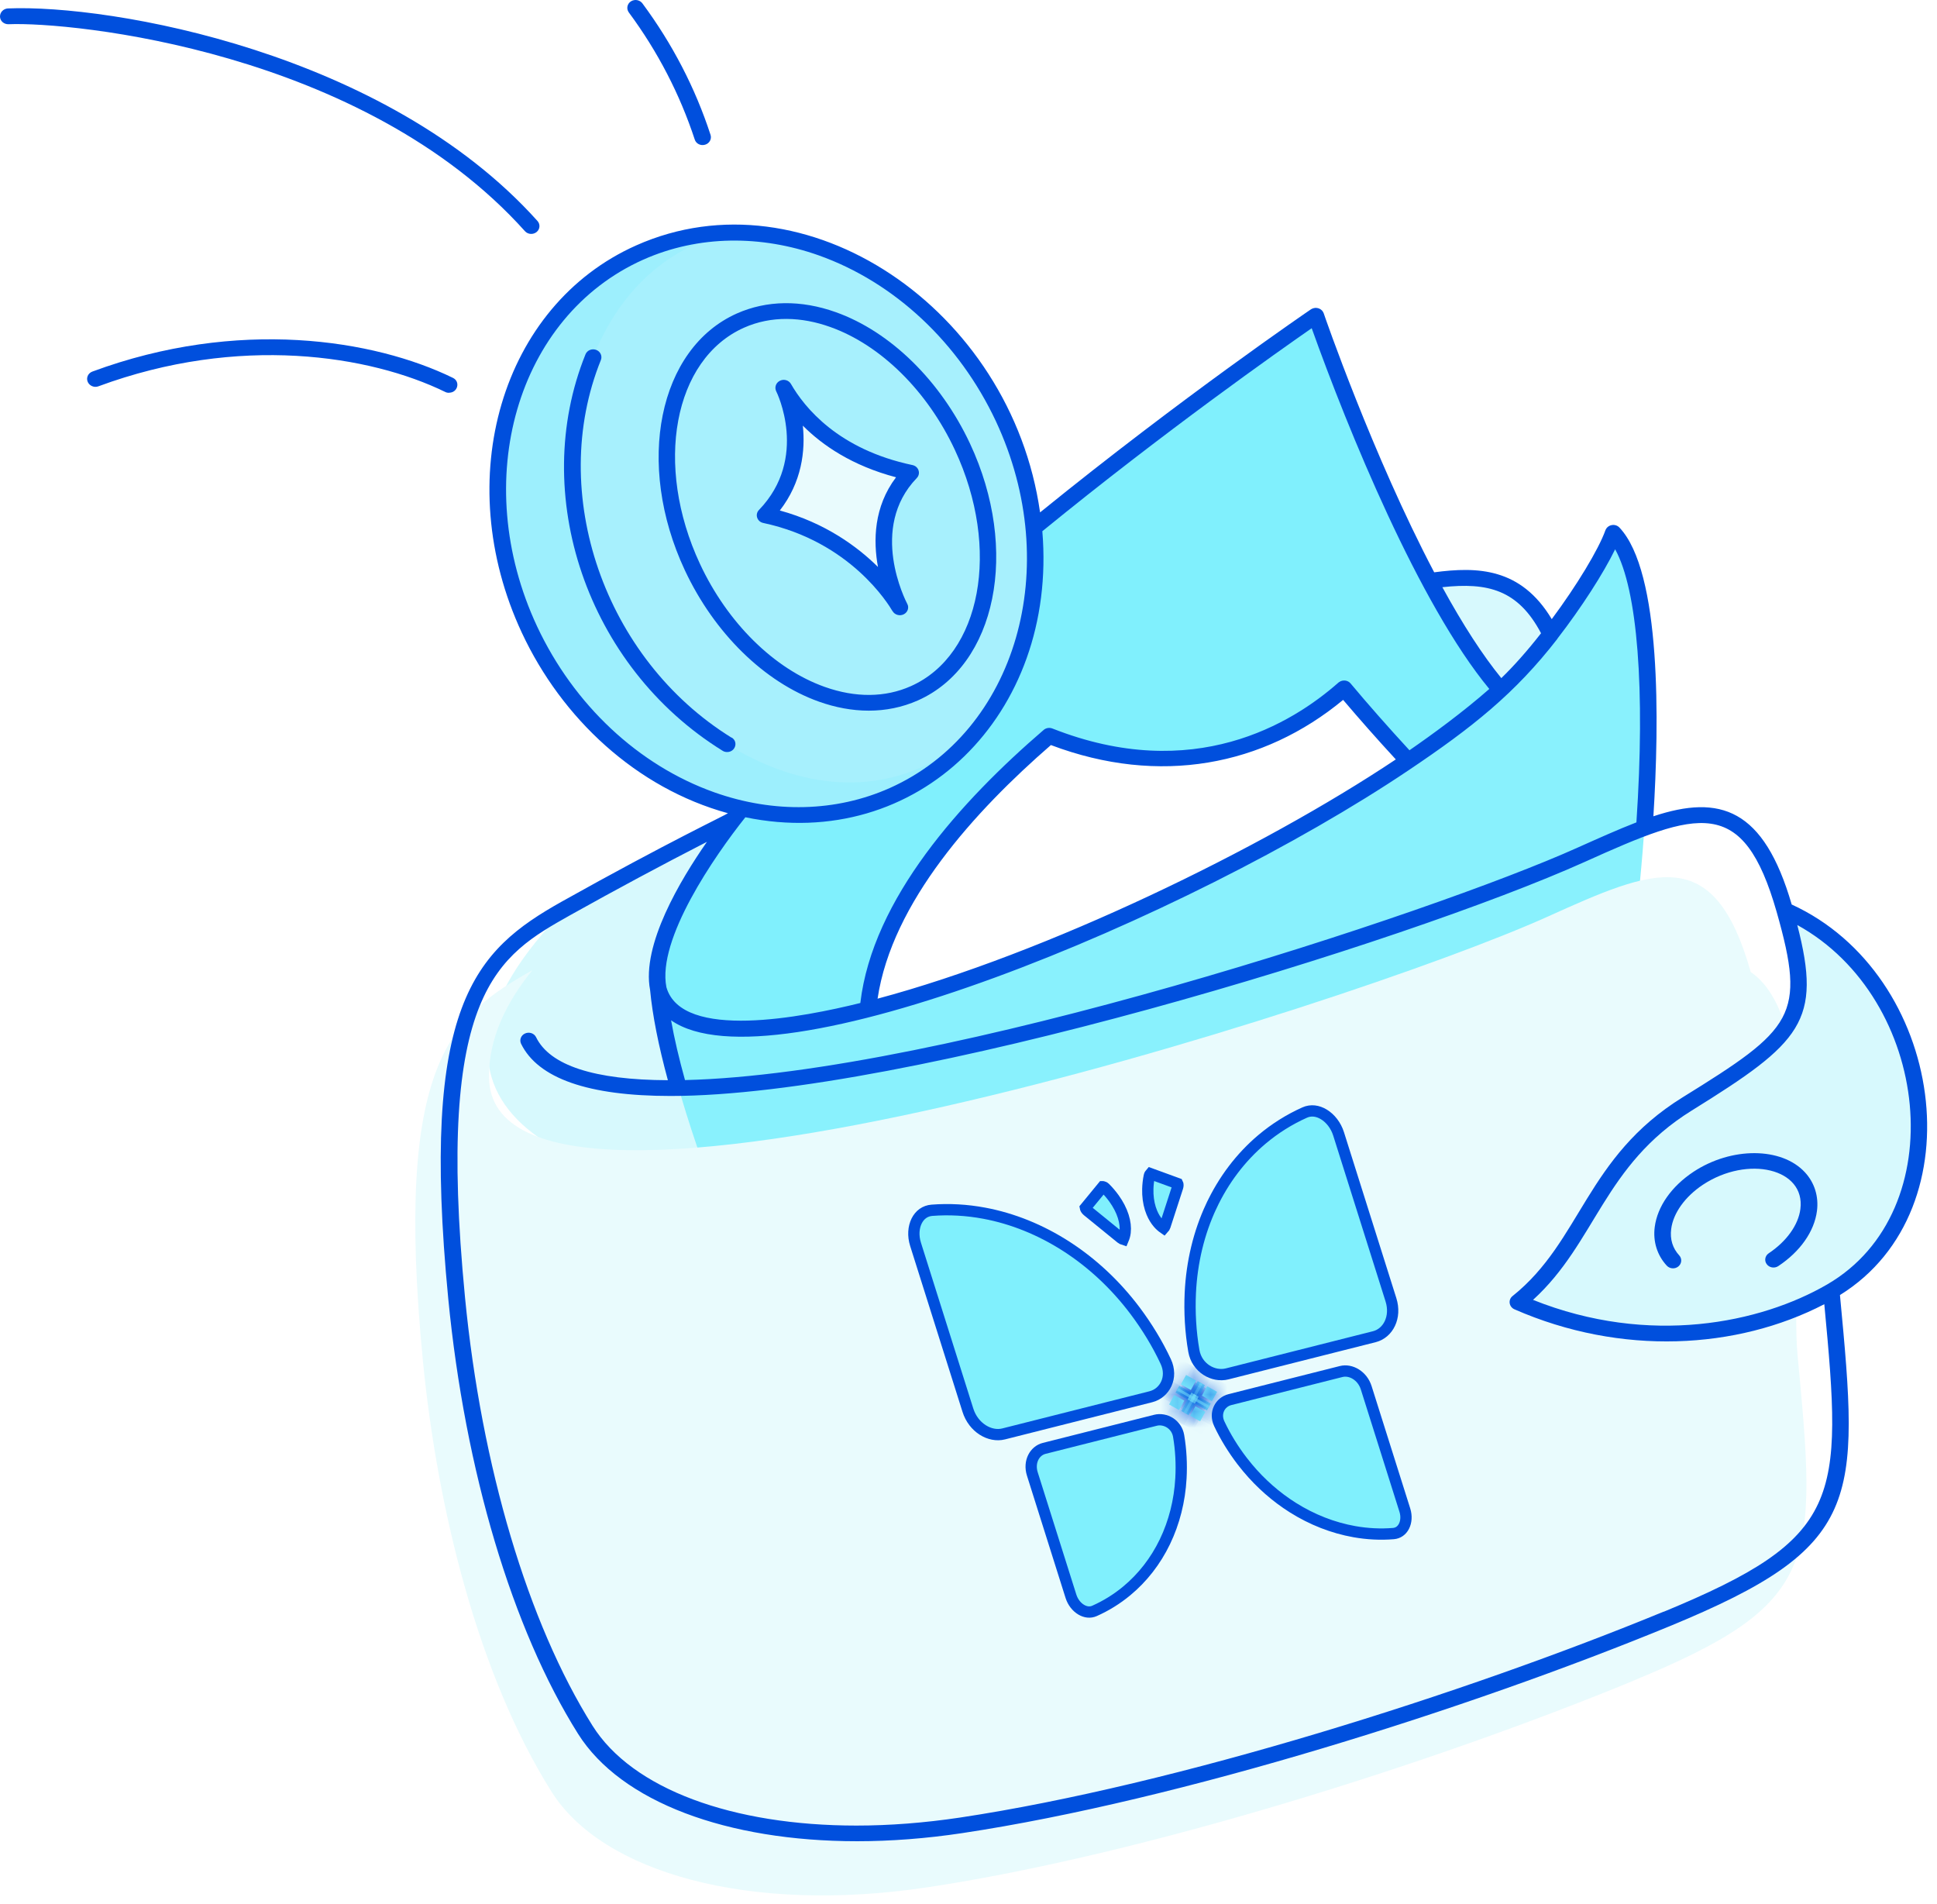 <?xml version="1.0" encoding="utf-8"?>
<svg xmlns="http://www.w3.org/2000/svg" fill="none" height="100%" overflow="visible" preserveAspectRatio="none" style="display: block;" viewBox="0 0 116 114" width="100%">
<g id="Group 1597880529">
<g id="Group 1597880528">
<path d="M94.675 51.175C75.413 78.791 11.517 76.987 33.91 54.374C47.918 46.537 66.243 37.916 82.805 35.227C88.244 34.344 92.096 33.034 94.146 41.731C94.691 44.062 94.971 47.139 94.683 51.175H94.675Z" fill="#D7F9FD" id="Vector"/>
<path d="M84.335 45.562C79.482 57.162 63.159 59.812 51.963 60.619C43.874 52.181 65.802 36.339 68.886 35.669C71.969 34.999 86.642 41.275 84.343 45.562H84.335Z" fill="white" id="Vector_2"/>
<path d="M89.869 41.297C89.453 45.121 87.811 47.078 84.343 45.562C83.326 44.466 81.9 42.897 80.499 41.214C77.944 43.475 71.729 47.558 62.839 44.054C57.481 48.662 52.427 54.549 51.963 60.619C48.751 65.608 41.575 66.149 39.428 59.218C39.124 57.74 39.741 55.608 41.399 52.767C49.528 38.807 78.809 18.891 78.809 18.891C78.809 18.891 84.295 34.885 89.869 41.297Z" fill="#80F0FD" id="Vector_3"/>
<path d="M98.007 54.687L47.942 83.849C47.846 83.194 40.245 67.923 39.429 59.218C41.647 67.405 77.175 52.706 89.869 41.297C92.641 38.807 95.924 33.849 96.621 31.891C99.128 34.542 99.104 44.877 98.015 54.679L98.007 54.687Z" fill="#89F1FD" id="Vector_4"/>
<g filter="url(#filter0_d_0_520)" id="Vector_5">
<path d="M99.833 96.925C87.947 101.823 70.624 107.321 57.569 109.286C46.877 110.893 38.099 108.403 35.056 103.559C30.659 96.56 28.216 86.621 27.351 77.725C25.621 59.843 29.073 57.093 33.91 54.374C32.349 56.301 31.283 58.464 31.316 60.794C31.444 72.897 82.805 56.522 94.675 51.183C101.122 48.274 104.686 46.72 106.873 54.481C111.446 57.596 109.195 71.67 109.668 77.306C110.861 89.911 111.037 92.302 99.817 96.925H99.833Z" fill="#E9FBFD"/>
</g>
<path d="M109.676 77.306C104.934 80.056 97.822 80.993 90.903 77.961C95.115 74.587 95.372 69.606 101.034 66.095C107.858 61.861 108.683 60.84 106.881 54.481C115.979 58.434 117.981 72.493 109.684 77.306H109.676Z" fill="#D7F9FD" id="Vector_6"/>
<path d="M58.794 43.392C57.425 45.189 55.647 46.644 53.492 47.603C45.651 51.099 35.896 46.651 31.708 37.68C27.519 28.708 30.474 18.601 38.315 15.105C40.093 14.313 41.975 13.925 43.865 13.917C47.606 26.994 48.438 33.331 58.794 43.392Z" fill="#9DEFFD" id="Vector_7"/>
<path d="M58.794 43.392C51.218 51.031 40.31 44.846 36.105 36.217C32.092 27.984 34.767 15.791 43.866 13.917C50.297 13.864 56.856 18.099 60.1 25.029C63.135 31.541 62.414 38.647 58.794 43.392Z" fill="#A7F0FD" id="Vector_8"/>
<path d="M46.933 23.201C47.318 23.925 48.775 27.779 45.82 30.84C51.082 31.96 53.476 35.639 53.885 36.354C53.508 35.639 51.578 31.358 54.534 28.297C49.272 27.192 47.349 23.933 46.933 23.201Z" fill="#E9FBFD" id="Vector_9"/>
<g id="Group">
<path d="M107.297 54.154C105.623 48.403 103.012 47.55 99.016 48.876C99.368 43.255 99.496 34.245 96.981 31.587C96.725 31.32 96.269 31.412 96.141 31.755C95.732 32.897 94.427 35.06 92.929 37.071C91.079 33.986 88.468 33.925 85.889 34.268C82.213 27.291 79.297 18.845 79.273 18.761C79.185 18.51 78.905 18.381 78.649 18.457C78.601 18.472 78.553 18.495 78.513 18.518C78.433 18.571 70.76 23.803 62.286 30.681C60.556 18.472 48.23 10.178 38.099 14.694C30.026 18.289 26.959 28.693 31.251 37.886C33.646 43.019 38.107 47.185 43.593 48.693C43.545 48.761 40.037 50.406 33.654 53.978C28.432 56.91 25.14 60.147 26.846 77.779C27.848 88.053 30.675 97.543 34.615 103.811C37.186 107.9 43.545 110.246 51.33 110.246C53.348 110.246 55.463 110.086 57.633 109.759C70.68 107.794 87.979 102.318 100.017 97.36C111.526 92.615 111.366 89.98 110.188 77.543C118.486 72.402 116.435 58.335 107.289 54.154H107.297ZM93.265 38.243C94.715 36.37 96.028 34.321 96.725 32.889C98.063 35.304 98.535 41.252 97.999 49.241C96.893 49.668 95.66 50.224 94.467 50.757C85.769 54.671 56.464 64.306 41.022 64.671C40.662 63.377 40.382 62.181 40.189 61.092C46.252 65.334 71.112 55.022 84.359 46.118C88.156 43.567 90.734 41.526 93.273 38.243H93.265ZM52.555 59.797C53.42 54.009 58.402 48.548 62.935 44.611C69.446 47.071 75.677 45.844 80.435 41.907C81.38 43.019 82.437 44.222 83.59 45.471C75.557 50.833 62.639 57.101 52.555 59.797ZM92.288 37.916C91.463 38.975 90.646 39.889 89.909 40.604C88.796 39.241 87.611 37.413 86.377 35.159C89.1 34.862 90.911 35.311 92.288 37.916ZM42.784 47.444C38.235 45.829 34.367 42.204 32.164 37.505C28.088 28.777 30.947 18.929 38.523 15.547C41.855 14.062 45.603 14.078 49.023 15.288C53.572 16.903 57.441 20.528 59.643 25.227C63.72 33.956 60.861 43.803 53.284 47.185C50.072 48.617 46.348 48.708 42.784 47.444ZM44.642 48.936C54.958 51.069 63.336 42.79 62.422 31.808C69.767 25.814 76.615 21 78.553 19.652C80.731 25.745 84.984 36.172 89.189 41.252C87.603 42.645 85.785 43.971 84.407 44.923C83.102 43.506 81.916 42.158 80.883 40.924C80.715 40.719 80.403 40.688 80.186 40.848C80.178 40.856 80.171 40.863 80.154 40.871C77.375 43.323 71.465 46.949 63.023 43.62C62.847 43.552 62.647 43.582 62.503 43.704C57.569 47.946 52.259 53.803 51.522 60.056C48.142 60.894 40.83 62.341 39.909 59.112C39.34 56.24 42.792 51.252 44.642 48.929V48.936ZM99.632 96.499C87.715 101.404 70.48 106.872 57.489 108.83C55.35 109.149 53.268 109.309 51.29 109.309C43.882 109.309 37.867 107.131 35.48 103.323C31.612 97.169 28.833 87.824 27.848 77.687C26.07 59.332 29.826 57.23 34.167 54.786C36.866 53.278 39.589 51.815 42.336 50.406C40.742 52.691 38.411 56.583 38.932 59.279C39.076 60.802 39.437 62.615 39.997 64.679C35.584 64.664 32.925 63.795 32.1 62.097C31.98 61.861 31.684 61.77 31.436 61.884C31.195 61.998 31.099 62.265 31.203 62.493C32.22 64.572 35.232 65.623 40.157 65.623C54.309 65.623 84.151 56.438 94.899 51.61C101.723 48.533 104.39 47.581 106.4 54.611C108.17 60.84 107.393 61.602 100.762 65.707C94.971 69.294 94.707 74.306 90.582 77.603C90.302 77.824 90.366 78.251 90.694 78.396C97.085 81.198 104.021 80.802 109.251 78.091C110.364 89.85 110.348 92.082 99.632 96.507V96.499ZM109.419 76.91C105.439 79.218 98.783 80.62 91.808 77.832C95.58 74.397 96.028 69.774 101.306 66.499C107.89 62.417 109.123 61.145 107.633 55.387C115.61 59.782 117.02 72.501 109.419 76.91Z" fill="#004FDD" id="Vector_10"/>
<path d="M101.418 70.162C100.105 71.031 99.256 72.234 99.096 73.468C98.984 74.336 99.24 75.159 99.817 75.783C100.001 75.981 100.313 75.996 100.513 75.829C100.722 75.654 100.738 75.357 100.561 75.166C100.169 74.74 100.001 74.199 100.081 73.59C100.201 72.638 100.914 71.648 101.979 70.939C104.678 69.157 108.13 69.972 107.818 72.394C107.698 73.346 106.985 74.336 105.92 75.044C105.695 75.197 105.647 75.494 105.807 75.699C105.96 75.905 106.264 75.958 106.488 75.814C107.802 74.945 108.651 73.742 108.811 72.508C108.923 71.64 108.667 70.817 108.09 70.193C106.688 68.677 103.693 68.662 101.418 70.162ZM54.974 41.937C59.675 39.843 61.077 32.943 58.09 26.56C56.328 22.798 53.324 19.858 50.057 18.693C47.966 17.946 45.916 17.977 44.13 18.769C39.429 20.863 38.027 27.764 41.014 34.146C42.776 37.908 45.772 40.848 49.047 42.013C50.994 42.706 53.068 42.782 54.974 41.937ZM41.919 33.765C39.156 27.847 40.334 21.503 44.554 19.622C46.196 18.891 48.006 18.967 49.712 19.576C52.74 20.65 55.535 23.407 57.185 26.941C59.948 32.859 58.77 39.203 54.55 41.084C53.012 41.77 51.234 41.785 49.392 41.13C46.364 40.056 43.569 37.299 41.919 33.765ZM43.81 44.169C36.201 39.462 32.765 29.53 35.985 21.556C36.081 21.313 35.953 21.038 35.696 20.947C35.44 20.856 35.16 20.978 35.064 21.214C31.692 29.569 35.12 39.904 43.273 44.953C43.353 45.006 43.449 45.029 43.545 45.029C44.034 45.029 44.234 44.42 43.818 44.161L43.81 44.169Z" fill="#004FDD" id="Vector_11"/>
<path d="M53.452 36.591C53.581 36.819 53.885 36.903 54.125 36.781C54.365 36.659 54.454 36.377 54.333 36.157C54.237 35.974 52.003 31.633 54.902 28.624C55.158 28.358 55.014 27.924 54.646 27.847C50.201 26.91 48.182 24.405 47.366 22.988C47.237 22.76 46.933 22.676 46.693 22.805C46.461 22.927 46.373 23.201 46.485 23.43C46.509 23.468 48.455 27.421 45.451 30.536C45.195 30.802 45.339 31.236 45.708 31.313C50.922 32.425 53.204 36.172 53.452 36.598V36.591ZM48.078 25.486C49.256 26.667 51.034 27.885 53.661 28.578C52.323 30.345 52.291 32.379 52.579 33.948C51.346 32.729 49.424 31.313 46.701 30.566C48.014 28.875 48.239 26.994 48.078 25.479V25.486ZM41.607 8.358C41.687 8.609 41.968 8.746 42.232 8.662C42.488 8.586 42.632 8.32 42.552 8.076C41.639 5.273 40.27 2.63 38.476 0.208C38.323 -0.005 38.019 -0.066 37.787 0.079C37.562 0.224 37.498 0.513 37.651 0.734C37.651 0.734 37.659 0.749 37.667 0.757C39.397 3.095 40.718 5.654 41.607 8.358ZM31.436 13.841C31.612 14.039 31.924 14.062 32.132 13.895C32.341 13.727 32.365 13.43 32.188 13.232C23.106 3.11 6.616 0.254 0.473 0.505C0.2 0.521 -0.008 0.742 0 1C0.008 1.259 0.24 1.465 0.521 1.45C4.309 1.298 21.721 3.011 31.436 13.841ZM26.895 23.514C27.415 23.514 27.583 22.843 27.119 22.623C22.401 20.323 14.256 19.02 5.526 22.25C5.27 22.349 5.15 22.623 5.254 22.866C5.358 23.102 5.639 23.224 5.887 23.133C14.312 20.018 22.145 21.267 26.662 23.468C26.734 23.506 26.814 23.521 26.887 23.521L26.895 23.514Z" fill="#004FDD" id="Vector_12"/>
</g>
</g>
<g id="Group 1597880525">
<path d="M73.656 83.804L80.317 82.122C80.894 81.976 81.589 82.369 81.818 83.096L84.131 90.421C84.244 90.78 84.211 91.13 84.078 91.388C83.948 91.642 83.728 91.802 83.446 91.825C82.677 91.888 81.891 91.85 81.105 91.71C79.831 91.484 78.581 90.996 77.427 90.271C76.418 89.636 75.501 88.831 74.715 87.891L74.385 87.48C73.856 86.789 73.385 86.028 73.017 85.246C72.716 84.605 73.062 83.954 73.656 83.804Z" fill="#80F0FD" id="Vector_13" stroke="#004FDD" stroke-width="0.676"/>
<path d="M78.135 66.614C78.504 66.449 78.914 66.501 79.288 66.731C79.667 66.964 80 67.376 80.163 67.892L83.299 77.827C83.629 78.872 83.129 79.829 82.304 80.037L73.492 82.263C72.65 82.475 71.674 81.903 71.496 80.89C71.295 79.743 71.231 78.557 71.284 77.416C71.372 75.572 71.796 73.812 72.532 72.235L72.533 72.235C73.269 70.659 74.3 69.298 75.567 68.228C76.35 67.568 77.212 67.027 78.135 66.614Z" fill="#80F0FD" id="Vector_14" stroke="#004FDD" stroke-width="0.676"/>
<path d="M62.532 86.724L69.194 85.041C69.788 84.891 70.464 85.284 70.582 85.971C70.726 86.809 70.769 87.678 70.722 88.515C70.647 89.867 70.319 91.159 69.761 92.317C69.202 93.474 68.423 94.475 67.469 95.263C66.881 95.75 66.233 96.15 65.541 96.457C65.287 96.569 65.006 96.536 64.747 96.381C64.483 96.223 64.25 95.94 64.136 95.581L61.823 88.255C61.594 87.529 61.956 86.869 62.532 86.724Z" fill="#80F0FD" id="Vector_15" stroke="#004FDD" stroke-width="0.676"/>
<path d="M55.81 72.467C56.838 72.388 57.89 72.445 58.943 72.642C60.648 72.961 62.323 73.638 63.872 74.637C65.421 75.637 66.812 76.938 67.965 78.469C68.678 79.417 69.316 80.458 69.815 81.529C70.256 82.476 69.759 83.42 68.918 83.633L60.105 85.858C59.28 86.067 58.295 85.485 57.965 84.44L54.829 74.505C54.666 73.989 54.708 73.483 54.895 73.107C55.08 72.735 55.399 72.499 55.81 72.467Z" fill="#80F0FD" id="Vector_16" stroke="#004FDD" stroke-width="0.676"/>
<path d="M70.524 70.868C70.526 70.872 70.531 70.878 70.533 70.887C70.546 70.929 70.55 71.001 70.523 71.084L69.766 73.415C69.747 73.474 69.717 73.514 69.694 73.539C69.576 73.457 69.463 73.357 69.36 73.237C69.211 73.064 69.082 72.854 68.981 72.611L68.889 72.358C68.78 72.005 68.727 71.61 68.738 71.193C68.745 70.935 68.774 70.667 68.828 70.41C68.843 70.338 68.877 70.296 68.9 70.28C68.901 70.279 68.902 70.278 68.903 70.277L70.524 70.868Z" fill="#80F0FD" id="Vector_17" stroke="#004FDD" stroke-width="0.676"/>
<path d="M66.044 71.058C66.073 71.061 66.127 71.08 66.182 71.134C66.377 71.328 66.558 71.543 66.715 71.76C66.967 72.11 67.153 72.472 67.265 72.823C67.378 73.174 67.413 73.504 67.379 73.794C67.361 73.944 67.322 74.082 67.269 74.208C67.235 74.197 67.186 74.177 67.136 74.136L65.129 72.503C65.058 72.445 65.02 72.382 65.007 72.34C65.004 72.332 65.003 72.325 65.002 72.32L66.039 71.057C66.04 71.057 66.042 71.057 66.044 71.058Z" fill="#80F0FD" id="Vector_18" stroke="#004FDD" stroke-width="0.676"/>
<g id="Vector_19">
<mask fill="white" id="path-19-inside-1_0_520">
<path d="M70.621 82.976L70.397 83.385L72.281 84.453L72.504 84.044L70.621 82.976Z"/>
</mask>
<path d="M70.621 82.976L70.397 83.385L72.281 84.453L72.504 84.044L70.621 82.976Z" fill="#80F0FD"/>
<path d="M70.621 82.976L70.945 82.405L70.331 82.057L70.011 82.641L70.621 82.976ZM70.397 83.385L69.787 83.05L69.476 83.618L70.073 83.956L70.397 83.385ZM72.281 84.453L71.956 85.024L72.571 85.372L72.891 84.788L72.281 84.453ZM72.504 84.044L73.115 84.379L73.425 83.811L72.829 83.473L72.504 84.044ZM70.621 82.976L70.011 82.641L69.787 83.05L70.397 83.385L71.007 83.72L71.231 83.311L70.621 82.976ZM70.397 83.385L70.073 83.956L71.956 85.024L72.281 84.453L72.605 83.882L70.721 82.814L70.397 83.385ZM72.281 84.453L72.891 84.788L73.115 84.379L72.504 84.044L71.894 83.709L71.67 84.118L72.281 84.453ZM72.504 84.044L72.829 83.473L70.945 82.405L70.621 82.976L70.297 83.547L72.18 84.615L72.504 84.044Z" fill="#004FDD" mask="url(#path-19-inside-1_0_520)"/>
</g>
<g id="Vector_20">
<mask fill="white" id="path-21-inside-2_0_520">
<path d="M71.726 82.697L70.745 84.489L71.175 84.732L72.156 82.941L71.726 82.697Z"/>
</mask>
<path d="M71.726 82.697L70.745 84.489L71.175 84.732L72.156 82.941L71.726 82.697Z" fill="#80F0FD"/>
<path d="M71.726 82.697L72.05 82.126L71.436 81.778L71.116 82.362L71.726 82.697ZM70.745 84.489L70.135 84.154L69.825 84.721L70.421 85.059L70.745 84.489ZM71.175 84.732L70.851 85.303L71.466 85.652L71.786 85.067L71.175 84.732ZM72.156 82.941L72.766 83.276L73.077 82.709L72.481 82.37L72.156 82.941ZM71.726 82.697L71.116 82.362L70.135 84.154L70.745 84.489L71.356 84.823L72.336 83.032L71.726 82.697ZM70.745 84.489L70.421 85.059L70.851 85.303L71.175 84.732L71.5 84.162L71.07 83.918L70.745 84.489ZM71.175 84.732L71.786 85.067L72.766 83.276L72.156 82.941L71.546 82.606L70.565 84.397L71.175 84.732ZM72.156 82.941L72.481 82.37L72.05 82.126L71.726 82.697L71.402 83.268L71.832 83.512L72.156 82.941Z" fill="#004FDD" mask="url(#path-21-inside-2_0_520)"/>
</g>
<g id="Vector_21">
<mask fill="white" id="path-23-inside-3_0_520">
<path d="M70.888 84.563L71.872 82.776L72.027 82.864L71.043 84.651L70.888 84.563Z"/>
</mask>
<path d="M70.888 84.563L71.872 82.776L72.027 82.864L71.043 84.651L70.888 84.563Z" fill="#80F0FD"/>
<path d="M70.888 84.563L70.279 84.227L69.966 84.795L70.564 85.134L70.888 84.563ZM71.872 82.776L72.196 82.206L71.583 81.858L71.262 82.44L71.872 82.776ZM72.027 82.864L72.636 83.201L72.949 82.633L72.351 82.294L72.027 82.864ZM71.043 84.651L70.719 85.222L71.332 85.569L71.653 84.987L71.043 84.651ZM70.888 84.563L71.498 84.899L72.481 83.113L71.872 82.776L71.262 82.44L70.279 84.227L70.888 84.563ZM71.872 82.776L71.548 83.347L71.703 83.435L72.027 82.864L72.351 82.294L72.196 82.206L71.872 82.776ZM72.027 82.864L71.418 82.528L70.434 84.315L71.043 84.651L71.653 84.987L72.636 83.201L72.027 82.864ZM71.043 84.651L71.367 84.08L71.212 83.993L70.888 84.563L70.564 85.134L70.719 85.222L71.043 84.651Z" fill="#004FDD" mask="url(#path-23-inside-3_0_520)"/>
</g>
<g id="Vector_22">
<mask fill="white" id="path-25-inside-4_0_520">
<path d="M72.434 84.173L70.55 83.111L70.469 83.258L72.353 84.321L72.434 84.173Z"/>
</mask>
<path d="M72.434 84.173L70.55 83.111L70.469 83.258L72.353 84.321L72.434 84.173Z" fill="#80F0FD"/>
<path d="M72.434 84.173L73.044 84.508L73.355 83.94L72.757 83.602L72.434 84.173ZM70.55 83.111L70.873 82.539L70.259 82.193L69.94 82.776L70.55 83.111ZM70.469 83.258L69.859 82.923L69.548 83.492L70.147 83.83L70.469 83.258ZM72.353 84.321L72.03 84.892L72.644 85.239L72.963 84.656L72.353 84.321ZM72.434 84.173L72.757 83.602L70.873 82.539L70.55 83.111L70.227 83.682L72.111 84.745L72.434 84.173ZM70.55 83.111L69.94 82.776L69.859 82.923L70.469 83.258L71.08 83.593L71.16 83.445L70.55 83.111ZM70.469 83.258L70.147 83.83L72.03 84.892L72.353 84.321L72.676 83.749L70.792 82.686L70.469 83.258ZM72.353 84.321L72.963 84.656L73.044 84.508L72.434 84.173L71.823 83.839L71.743 83.986L72.353 84.321Z" fill="#004FDD" mask="url(#path-25-inside-4_0_520)"/>
</g>
<g id="Vector_23">
<mask fill="white" id="path-27-inside-5_0_520">
<path d="M71.781 83.632L71.347 83.386L71.122 83.799L71.555 84.044L71.781 83.632Z"/>
</mask>
<path d="M71.781 83.632L71.347 83.386L71.122 83.799L71.555 84.044L71.781 83.632Z" fill="#80F0FD"/>
<path d="M71.781 83.632L72.391 83.967L72.701 83.4L72.105 83.061L71.781 83.632ZM71.347 83.386L71.671 82.816L71.057 82.467L70.737 83.052L71.347 83.386ZM71.122 83.799L70.511 83.464L70.201 84.031L70.797 84.369L71.122 83.799ZM71.555 84.044L71.231 84.615L71.845 84.963L72.165 84.379L71.555 84.044ZM71.781 83.632L72.105 83.061L71.671 82.816L71.347 83.386L71.023 83.957L71.456 84.203L71.781 83.632ZM71.347 83.386L70.737 83.052L70.511 83.464L71.122 83.799L71.732 84.133L71.957 83.721L71.347 83.386ZM71.122 83.799L70.797 84.369L71.231 84.615L71.555 84.044L71.879 83.473L71.446 83.228L71.122 83.799ZM71.555 84.044L72.165 84.379L72.391 83.967L71.781 83.632L71.17 83.297L70.945 83.709L71.555 84.044Z" fill="#004FDD" mask="url(#path-27-inside-5_0_520)"/>
</g>
<g id="Vector_24">
<mask fill="white" id="path-29-inside-6_0_520">
<path d="M71.708 83.765L71.274 83.519L71.193 83.667L71.627 83.913L71.708 83.765Z"/>
</mask>
<path d="M71.708 83.765L71.274 83.519L71.193 83.667L71.627 83.913L71.708 83.765Z" fill="#80F0FD"/>
<path d="M71.708 83.765L72.318 84.1L72.629 83.532L72.032 83.194L71.708 83.765ZM71.274 83.519L71.598 82.948L70.984 82.6L70.664 83.184L71.274 83.519ZM71.193 83.667L70.583 83.332L70.272 83.899L70.869 84.238L71.193 83.667ZM71.627 83.913L71.303 84.484L71.917 84.832L72.237 84.248L71.627 83.913ZM71.708 83.765L72.032 83.194L71.598 82.948L71.274 83.519L70.95 84.09L71.384 84.336L71.708 83.765ZM71.274 83.519L70.664 83.184L70.583 83.332L71.193 83.667L71.803 84.002L71.884 83.854L71.274 83.519ZM71.193 83.667L70.869 84.238L71.303 84.484L71.627 83.913L71.951 83.342L71.517 83.096L71.193 83.667ZM71.627 83.913L72.237 84.248L72.318 84.1L71.708 83.765L71.098 83.43L71.017 83.578L71.627 83.913Z" fill="#004FDD" mask="url(#path-29-inside-6_0_520)"/>
</g>
<g id="Vector_25">
<mask fill="white" id="path-31-inside-7_0_520">
<path d="M71.421 83.968L71.647 83.556L71.491 83.468L71.266 83.88L71.421 83.968Z"/>
</mask>
<path d="M71.421 83.968L71.647 83.556L71.491 83.468L71.266 83.88L71.421 83.968Z" fill="#80F0FD"/>
<path d="M71.421 83.968L71.097 84.539L71.711 84.888L72.031 84.303L71.421 83.968ZM71.647 83.556L72.257 83.891L72.567 83.324L71.971 82.985L71.647 83.556ZM71.491 83.468L71.816 82.897L71.201 82.548L70.881 83.133L71.491 83.468ZM71.266 83.88L70.655 83.545L70.345 84.113L70.941 84.451L71.266 83.88ZM71.421 83.968L72.031 84.303L72.257 83.891L71.647 83.556L71.036 83.221L70.811 83.634L71.421 83.968ZM71.647 83.556L71.971 82.985L71.816 82.897L71.491 83.468L71.167 84.038L71.322 84.126L71.647 83.556ZM71.491 83.468L70.881 83.133L70.655 83.545L71.266 83.88L71.876 84.215L72.102 83.803L71.491 83.468ZM71.266 83.88L70.941 84.451L71.097 84.539L71.421 83.968L71.745 83.397L71.59 83.309L71.266 83.88Z" fill="#004FDD" mask="url(#path-31-inside-7_0_520)"/>
</g>
<g id="Vector_26">
<mask fill="white" id="path-33-inside-8_0_520">
<path d="M71.493 83.837L71.576 83.687L71.42 83.599L71.338 83.749L71.493 83.837Z"/>
</mask>
<path d="M71.493 83.837L71.576 83.687L71.42 83.599L71.338 83.749L71.493 83.837Z" fill="#80F0FD"/>
<path d="M71.493 83.837L71.169 84.408L71.784 84.756L72.104 84.172L71.493 83.837ZM71.576 83.687L72.186 84.022L72.496 83.455L71.9 83.116L71.576 83.687ZM71.42 83.599L71.744 83.028L71.13 82.68L70.81 83.264L71.42 83.599ZM71.338 83.749L70.728 83.414L70.417 83.981L71.014 84.32L71.338 83.749ZM71.493 83.837L72.104 84.172L72.186 84.022L71.576 83.687L70.965 83.352L70.883 83.502L71.493 83.837ZM71.576 83.687L71.9 83.116L71.744 83.028L71.42 83.599L71.096 84.17L71.251 84.258L71.576 83.687ZM71.42 83.599L70.81 83.264L70.728 83.414L71.338 83.749L71.948 84.084L72.03 83.934L71.42 83.599ZM71.338 83.749L71.014 84.32L71.169 84.408L71.493 83.837L71.818 83.266L71.662 83.178L71.338 83.749Z" fill="#004FDD" mask="url(#path-33-inside-8_0_520)"/>
</g>
<g id="Vector_27">
<mask fill="white" id="path-35-inside-9_0_520">
<path d="M72.887 83.338L72.29 82.999L71.98 83.567L72.576 83.905L72.887 83.338Z"/>
</mask>
<path d="M72.887 83.338L72.29 82.999L71.98 83.567L72.576 83.905L72.887 83.338Z" fill="#80F0FD"/>
<path d="M72.887 83.338L73.497 83.672L73.808 83.105L73.211 82.767L72.887 83.338ZM72.29 82.999L72.615 82.429L72 82.08L71.68 82.665L72.29 82.999ZM71.98 83.567L71.37 83.232L71.059 83.799L71.656 84.137L71.98 83.567ZM72.576 83.905L72.252 84.475L72.867 84.824L73.187 84.24L72.576 83.905ZM72.887 83.338L73.211 82.767L72.615 82.429L72.29 82.999L71.966 83.57L72.563 83.908L72.887 83.338ZM72.29 82.999L71.68 82.665L71.37 83.232L71.98 83.567L72.59 83.901L72.901 83.334L72.29 82.999ZM71.98 83.567L71.656 84.137L72.252 84.475L72.576 83.905L72.901 83.334L72.304 82.996L71.98 83.567ZM72.576 83.905L73.187 84.24L73.497 83.672L72.887 83.338L72.277 83.003L71.966 83.57L72.576 83.905Z" fill="#004FDD" mask="url(#path-35-inside-9_0_520)"/>
</g>
<g id="Vector_28">
<mask fill="white" id="path-37-inside-10_0_520">
<path d="M70.919 83.866L70.323 83.528L70.012 84.095L70.609 84.433L70.919 83.866Z"/>
</mask>
<path d="M70.919 83.866L70.323 83.528L70.012 84.095L70.609 84.433L70.919 83.866Z" fill="#80F0FD"/>
<path d="M70.919 83.866L71.529 84.201L71.84 83.634L71.243 83.295L70.919 83.866ZM70.323 83.528L70.647 82.957L70.032 82.609L69.713 83.193L70.323 83.528ZM70.012 84.095L69.402 83.76L69.091 84.328L69.688 84.666L70.012 84.095ZM70.609 84.433L70.284 85.004L70.899 85.353L71.219 84.768L70.609 84.433ZM70.919 83.866L71.243 83.295L70.647 82.957L70.323 83.528L69.999 84.099L70.595 84.437L70.919 83.866ZM70.323 83.528L69.713 83.193L69.402 83.76L70.012 84.095L70.623 84.43L70.933 83.863L70.323 83.528ZM70.012 84.095L69.688 84.666L70.284 85.004L70.609 84.433L70.933 83.862L70.337 83.524L70.012 84.095ZM70.609 84.433L71.219 84.768L71.529 84.201L70.919 83.866L70.309 83.531L69.999 84.098L70.609 84.433Z" fill="#004FDD" mask="url(#path-37-inside-10_0_520)"/>
</g>
<g id="Vector_29">
<mask fill="white" id="path-39-inside-11_0_520">
<path d="M71.627 82.664L71.031 82.326L70.72 82.893L71.317 83.231L71.627 82.664Z"/>
</mask>
<path d="M71.627 82.664L71.031 82.326L70.72 82.893L71.317 83.231L71.627 82.664Z" fill="#80F0FD"/>
<path d="M71.627 82.664L72.238 82.999L72.548 82.432L71.952 82.093L71.627 82.664ZM71.031 82.326L71.355 81.755L70.741 81.407L70.421 81.991L71.031 82.326ZM70.72 82.893L70.11 82.558L69.799 83.126L70.396 83.464L70.72 82.893ZM71.317 83.231L70.993 83.802L71.607 84.15L71.927 83.566L71.317 83.231ZM71.627 82.664L71.952 82.093L71.355 81.755L71.031 82.326L70.707 82.897L71.303 83.235L71.627 82.664ZM71.031 82.326L70.421 81.991L70.11 82.558L70.72 82.893L71.331 83.228L71.641 82.661L71.031 82.326ZM70.72 82.893L70.396 83.464L70.993 83.802L71.317 83.231L71.641 82.66L71.045 82.322L70.72 82.893ZM71.317 83.231L71.927 83.566L72.238 82.999L71.627 82.664L71.017 82.329L70.707 82.896L71.317 83.231Z" fill="#004FDD" mask="url(#path-39-inside-11_0_520)"/>
</g>
<g id="Vector_30">
<mask fill="white" id="path-41-inside-12_0_520">
<path d="M72.183 84.537L71.587 84.198L71.276 84.766L71.872 85.104L72.183 84.537Z"/>
</mask>
<path d="M72.183 84.537L71.587 84.198L71.276 84.766L71.872 85.104L72.183 84.537Z" fill="#80F0FD"/>
<path d="M72.183 84.537L72.793 84.871L73.104 84.304L72.507 83.966L72.183 84.537ZM71.587 84.198L71.911 83.628L71.296 83.279L70.976 83.864L71.587 84.198ZM71.276 84.766L70.666 84.431L70.355 84.998L70.952 85.337L71.276 84.766ZM71.872 85.104L71.548 85.675L72.163 86.023L72.483 85.439L71.872 85.104ZM72.183 84.537L72.507 83.966L71.911 83.628L71.587 84.198L71.262 84.769L71.859 85.108L72.183 84.537ZM71.587 84.198L70.976 83.864L70.666 84.431L71.276 84.766L71.886 85.101L72.197 84.533L71.587 84.198ZM71.276 84.766L70.952 85.337L71.548 85.675L71.872 85.104L72.197 84.533L71.6 84.195L71.276 84.766ZM71.872 85.104L72.483 85.439L72.793 84.871L72.183 84.537L71.573 84.202L71.262 84.769L71.872 85.104Z" fill="#004FDD" mask="url(#path-41-inside-12_0_520)"/>
</g>
</g>
</g>
<defs>
<filter color-interpolation-filters="sRGB" filterUnits="userSpaceOnUse" height="64.689" id="filter0_d_0_520" width="85.341" x="24.869" y="48.803">
<feFlood flood-opacity="0" result="BackgroundImageFix"/>
<feColorMatrix in="SourceAlpha" result="hardAlpha" type="matrix" values="0 0 0 0 0 0 0 0 0 0 0 0 0 0 0 0 0 0 127 0"/>
<feOffset dx="-2.029" dy="3.719"/>
<feComposite in2="hardAlpha" operator="out"/>
<feColorMatrix type="matrix" values="0 0 0 0 0.502 0 0 0 0 0.941 0 0 0 0 0.992 0 0 0 0.2 0"/>
<feBlend in2="BackgroundImageFix" mode="normal" result="effect1_dropShadow_0_520"/>
<feBlend in="SourceGraphic" in2="effect1_dropShadow_0_520" mode="normal" result="shape"/>
</filter>
</defs>
</svg>